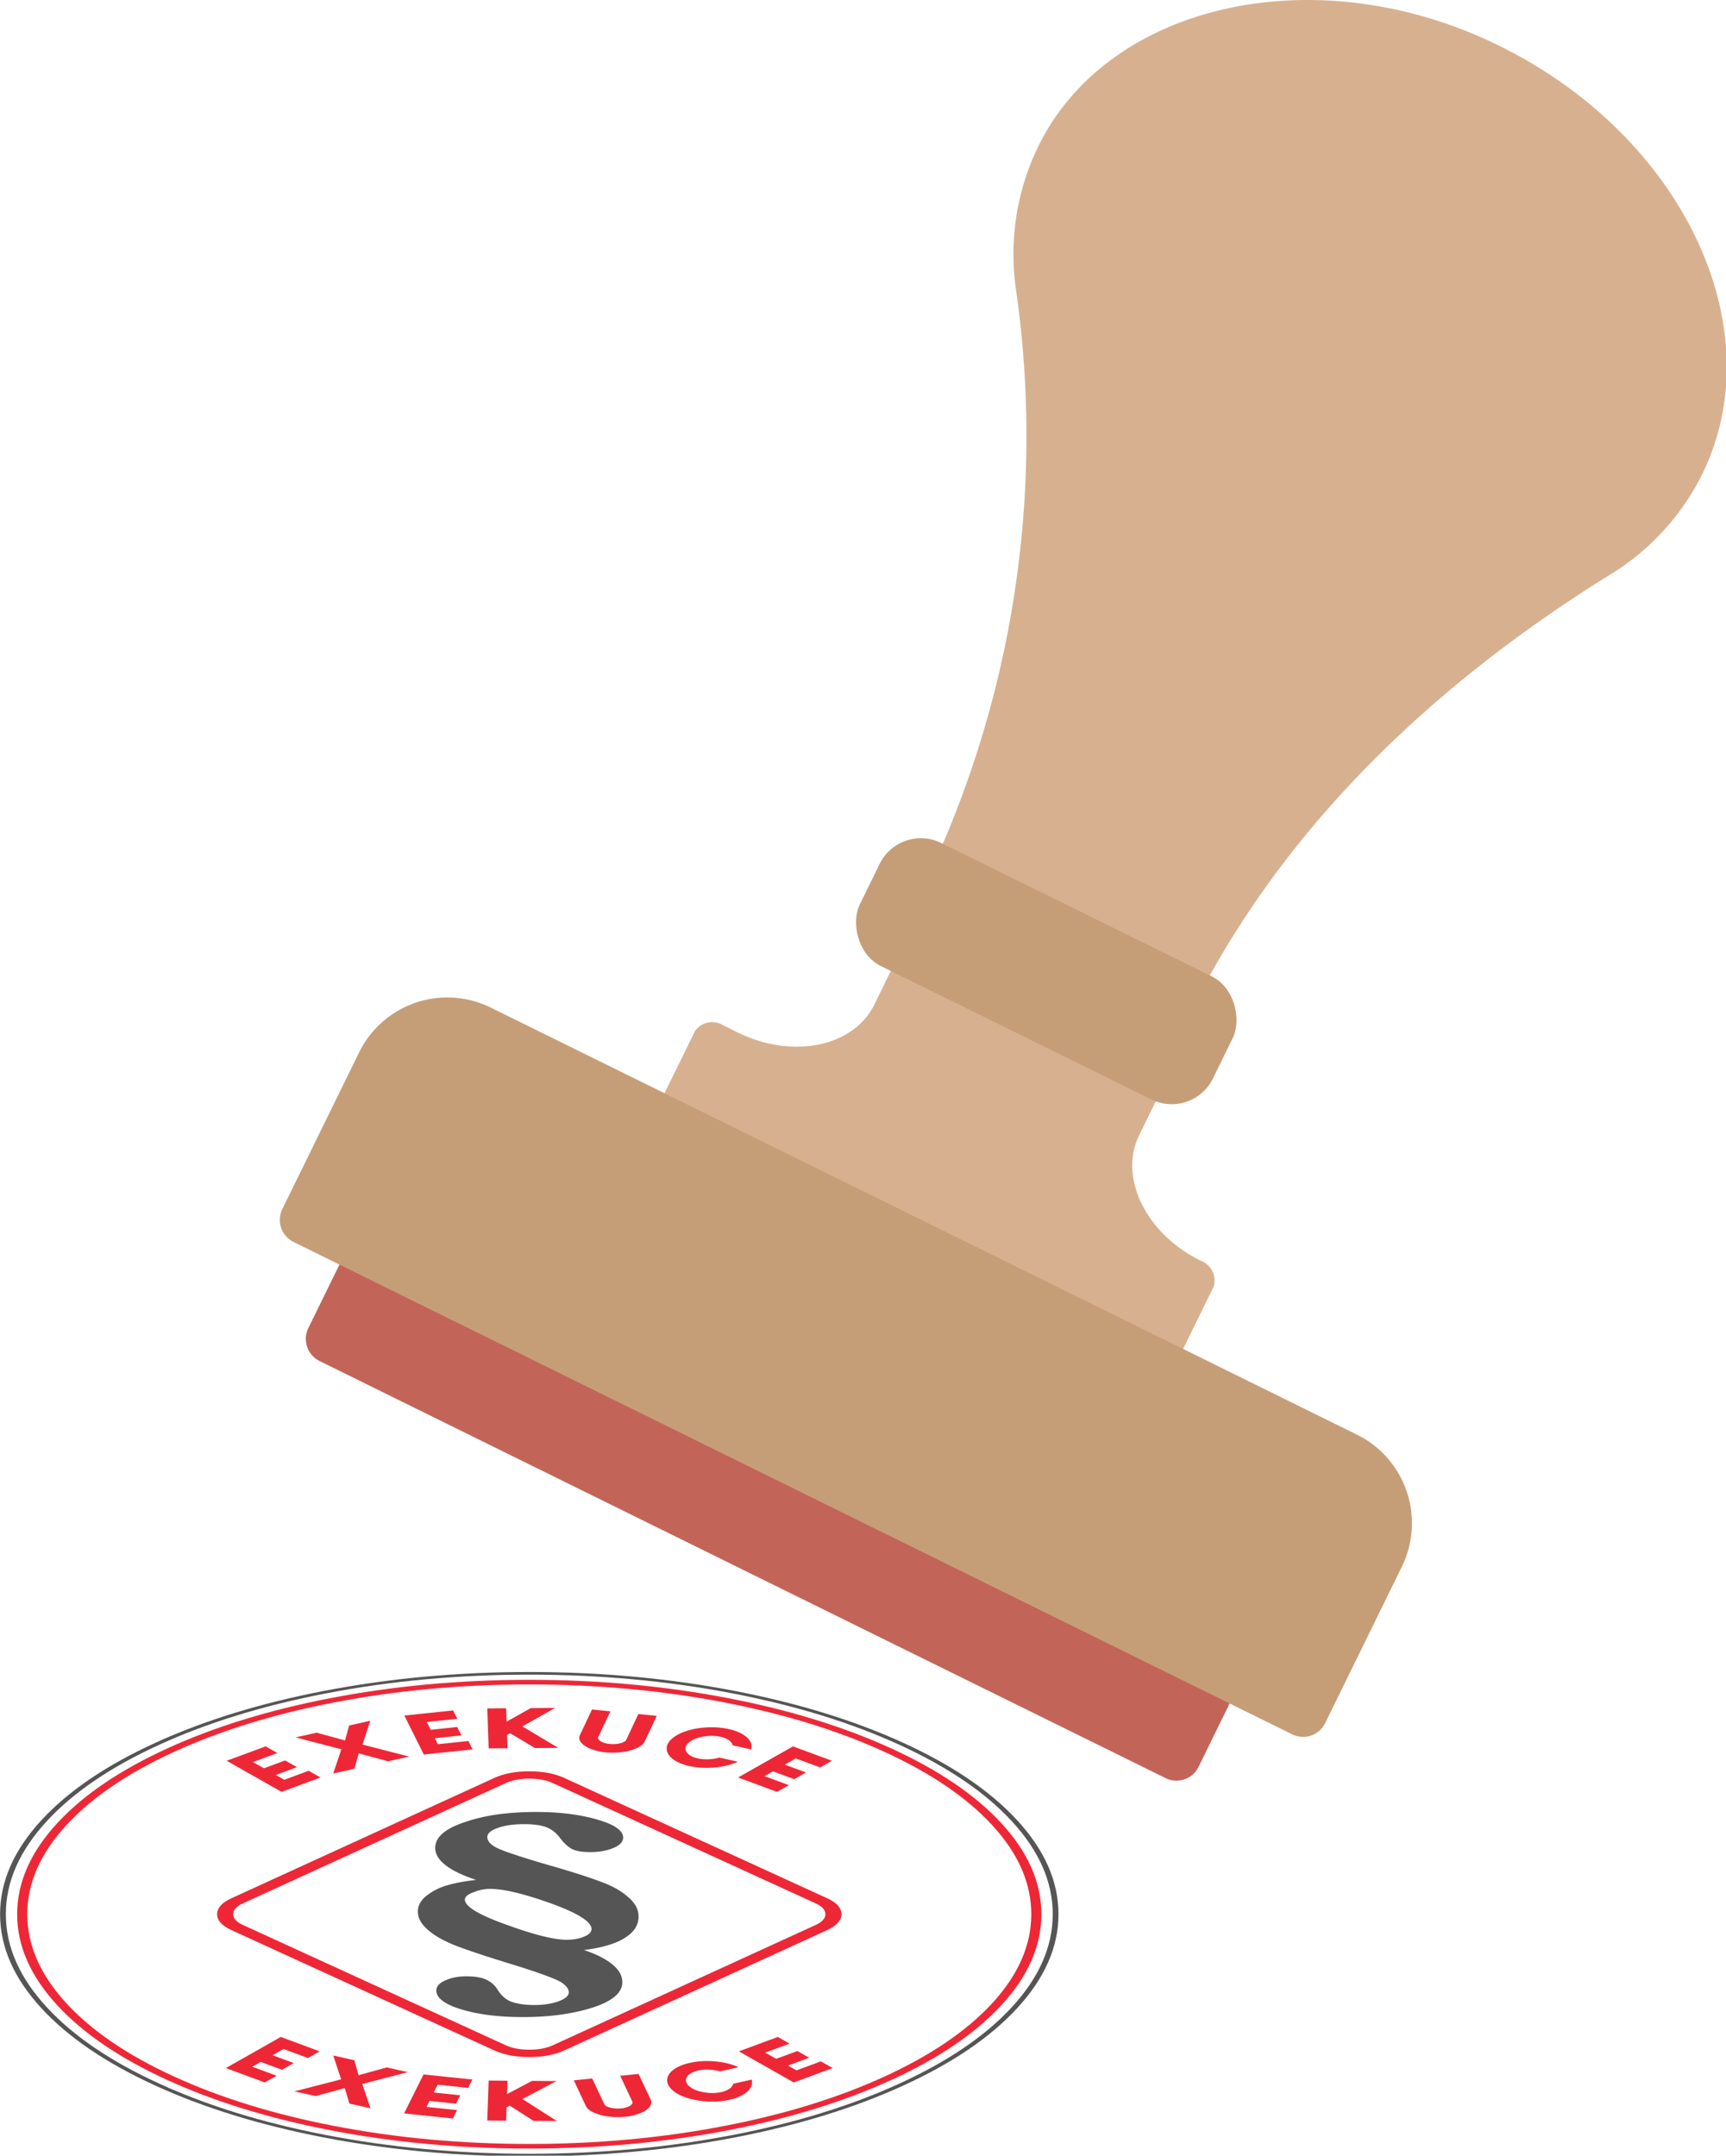 <svg xmlns="http://www.w3.org/2000/svg" version="1.1" width="100%" viewBox="0 0 100.19 125.14"><g transform="matrix(1.008 0 0 1.011 -10.63 0)"><path d="m30.732 71.314 51.262 25.199-2.428 4.94a1.416 1.416 45 0 1-1.896.646l-48.72-23.95a1.416 1.416 45 0 1-.646-1.896z" fill="#c26558"></path><path d="M79.69 72.389h-.001c-3.152-1.55-4.738-4.777-3.542-7.208l1.564-3.183-15.25-7.5-1.566 3.185c-1.195 2.432-4.719 3.147-7.87 1.598l-.82-.403a1.206 1.206 0 0 0-1.643.334l-1.75 3.56 1.245 1.613 26.5 13.1 2.122-.03 1.75-3.561a1.206 1.206 0 0 0-.739-1.505zM108.57 27.228c4.245-8.636-1.417-20.051-12.616-25.034C85.97-2.247 74.798.257 70.615 7.866a14.086 14.086 0 0 0-1.565 8.737 59.279 59.279 0 0 1-5.273 34.182l-.118.24 15.25 7.498.117-.238c5.142-10.459 13.77-18.81 24.24-25.29a14.073 14.073 0 0 0 5.304-5.768z" fill="#d7b18f"></path><rect transform="rotate(26.178)" x="76.808" y="14.875" width="22.66" height="7.875" rx="2.646" ry="2.646" fill="#c59e78"></rect><path d="m38.803 57.853 49.885 24.523a5.665 5.665 45 0 1 2.585 7.583l-4.415 8.98a1.416 1.416 45 0 1-1.895.646L27.452 71.314a1.416 1.416 45 0 1-.646-1.896l4.414-8.98a5.665 5.665 45 0 1 7.583-2.584z" fill="#c59e78"></path><path d="m39.01 102.088-15.128 6.903c-.556.254-.834.56-.834.92s.278.665.834.919l15.129 6.904c.556.254 1.228.38 2.014.38s1.458-.126 2.015-.38l15.129-6.904c.556-.254.834-.56.834-.92s-.278-.665-.834-.919l-15.13-6.903c-.556-.254-1.228-.381-2.014-.381s-1.458.127-2.014.38zm3.376 15.347c-.376.171-.829.257-1.36.257s-.985-.086-1.361-.257l-15.129-6.904c-.376-.172-.563-.378-.563-.62s.187-.45.563-.622l15.129-6.903c.376-.172.829-.258 1.36-.258s.985.086 1.361.258l15.128 6.903c.377.172.564.379.564.621s-.187.45-.564.621z" fill="#ee2737" fill-rule="evenodd"></path><path d="M46.43 105.514c0-.407-.5-.753-1.5-1.038-.989-.289-2.16-.434-3.515-.434-1.624 0-2.99.194-4.097.581-1.14.374-1.709.867-1.709 1.48 0 .358.198.69.597.994.386.304.973.586 1.758.846-.624.069-1.161.167-1.613.295a3.471 3.471 0 0 0-1.21.588c-.355.265-.532.577-.532.935 0 .373.199.729.596 1.067.387.334.935.638 1.645.913.72.275 1.904.662 3.55 1.163 1.408.446 2.246.763 2.515.95.259.186.386.365.386.537 0 .206-.197.38-.596.522-.387.143-.854.213-1.403.213-.472 0-.882-.054-1.225-.161-.334-.099-.62-.327-.856-.685a1.472 1.472 0 0 0-.678-.61c-.268-.128-.65-.192-1.144-.192-.451 0-.85.076-1.193.228-.356.152-.533.348-.533.589 0 .427.478.788 1.436 1.082.978.294 2.16.442 3.548.442 1.527 0 2.866-.182 4.016-.545 1.14-.368 1.71-.854 1.71-1.458 0-.367-.189-.706-.565-1.015-.376-.314-.924-.592-1.645-.832 1.054-.132 1.84-.365 2.355-.699.526-.32.79-.729.79-1.23 0-.402-.198-.772-.597-1.11-.387-.349-.913-.644-1.58-.884-.678-.26-1.715-.589-3.113-.987-1.506-.44-2.452-.755-2.838-.941-.388-.187-.581-.4-.581-.64 0-.207.204-.38.612-.523.409-.143.91-.214 1.5-.214.549 0 .979.06 1.291.177.311.122.575.331.79.625.236.305.468.516.694.633.236.113.59.17 1.064.17.484 0 .914-.077 1.29-.228.387-.157.58-.358.58-.604zm-6.71 5.005c-1.601-.569-2.402-1.05-2.402-1.443 0-.166.167-.308.5-.426a2.53 2.53 0 0 1 .968-.192c.763 0 1.924.277 3.483.832 1.56.564 2.34 1.055 2.34 1.472 0 .172-.135.314-.403.427-.29.128-.635.191-1.032.191-.721 0-1.872-.287-3.453-.861z" fill-rule="evenodd" fill="rgb(85, 85, 85)"></path><g fill="#ee2737"><path d="m28.321 101.676.682.386-2.243.826-3.161-1.787 2.243-.825.678.382-1.406.518.633.357 1.22-.45.68.386-1.218.449.488.276zM27.568 99.76l1.216-.27 1.631.445.238-.859 1.216-.27-.45 1.366 2.694.69-1.216.27-1.69-.454-.256.885-1.216.27.469-1.392zM37.52 99.967l.241.484-2.81.292-1.12-2.238 2.81-.293.24.48-1.758.183.224.448 1.527-.16.242.483-1.528.16.172.345zM39.746 99.622l.027.761-1.086.008-.08-2.296 1.085-.008.027.771 1.389-.78 1.408-.01-1.89 1.06 2.072 1.234-1.344.01-1.432-.852zM45 99.737c-.027.058-.013.115.041.17a.7.7 0 0 0 .251.148c.107.041.23.07.366.082.13.013.265.011.406-.005.14-.016.26-.045.358-.088.097-.039.16-.089.188-.149l.695-1.475 1.062.104-.696 1.476c-.067.14-.215.265-.445.372a2.892 2.892 0 0 1-.831.227c-.32.045-.641.051-.965.02a3.176 3.176 0 0 1-.865-.2c-.255-.101-.438-.222-.554-.363-.117-.137-.14-.278-.072-.423l.696-1.475 1.062.104zM53.033 101.156a3.67 3.67 0 0 1-.843.263 4.97 4.97 0 0 1-.978.09c-.336 0-.66-.035-.97-.104-.386-.087-.695-.215-.926-.385-.232-.17-.356-.358-.374-.564-.026-.206.065-.404.271-.597.206-.19.493-.345.862-.465.368-.12.773-.19 1.21-.211.43-.02.84.013 1.237.102.305.068.562.162.772.284.209.12.358.259.449.412a.564.564 0 0 1 .055.47l-1.058-.237a.525.525 0 0 0-.222-.293 1.277 1.277 0 0 0-.47-.194 2.428 2.428 0 0 0-.688-.05 2.627 2.627 0 0 0-.677.128 1.324 1.324 0 0 0-.495.272c-.118.11-.174.225-.167.343.006.118.071.226.195.325.123.098.29.17.501.218.195.044.401.061.62.053.22-.008.432-.04.636-.097zM55.975 102.503l-.682.385-2.243-.826 3.16-1.786 2.243.825-.677.383-1.404-.517-.632.357 1.22.45-.683.385-1.219-.449-.487.276zM26.479 119.188l-.683.385-2.243-.826 3.161-1.787 2.243.827-.676.382-1.406-.517-.631.358 1.22.449-.682.385-1.22-.45-.488.276zM29.736 118.026l1.216.27.243.86 1.624-.446 1.216.27-2.628.683.475 1.392-1.216-.27-.263-.886-1.683.455-1.215-.27 2.686-.69zM36.868 121.16l-.243.483-2.81-.293 1.12-2.238 2.81.292-.24.48-1.758-.183-.224.448 1.527.159-.242.483-1.528-.16-.172.346zM39.717 121.007l-.025.76-1.087-.007.081-2.296 1.086.008-.027.77 1.443-.76 1.407.01-1.962 1.032 1.983 1.265-1.343-.01-1.372-.873zM45.347 120.823c.027.057.091.106.19.147.1.04.22.07.361.087.137.018.272.02.407.006.132-.012.254-.04.367-.08a.62.62 0 0 0 .247-.148c.053-.054.066-.11.037-.17l-.696-1.476 1.06-.104.697 1.475c.066.141.043.282-.07.423-.111.14-.296.262-.551.363a3.128 3.128 0 0 1-.863.199 4.12 4.12 0 0 1-.968-.02 2.95 2.95 0 0 1-.832-.226c-.23-.103-.38-.227-.448-.372l-.695-1.476 1.06-.104zM53.83 119.409a.577.577 0 0 1-.06.464c-.088.153-.236.289-.443.408a2.681 2.681 0 0 1-.773.287c-.388.086-.799.12-1.234.098-.437-.02-.84-.09-1.207-.21-.372-.116-.661-.27-.868-.463-.204-.19-.298-.389-.28-.595.02-.207.145-.395.377-.567.225-.167.537-.295.932-.384.305-.068.627-.103.965-.104.337-.002.668.029.99.09.333.067.615.156.848.267l-1.059.237a2.9 2.9 0 0 0-.643-.099 2.401 2.401 0 0 0-.626.05c-.215.05-.384.122-.507.219-.122.096-.187.204-.194.322-.008.117.05.232.172.346.118.11.281.2.49.27s.437.113.683.129c.247.015.475 0 .686-.048.193-.043.35-.107.471-.192a.52.52 0 0 0 .222-.288zM57.817 118.361l.682.386-2.243.826-3.161-1.787 2.243-.826.678.382-1.404.518.631.357 1.22-.449.681.385-1.22.45.49.275z"></path></g><path d="M19.476 100.078c-2.812 1.283-4.989 2.757-6.53 4.42-1.597 1.723-2.396 3.528-2.396 5.414 0 1.886.799 3.69 2.395 5.413 1.542 1.664 3.719 3.138 6.53 4.42 2.812 1.284 6.04 2.277 9.688 2.98 3.775.73 7.73 1.094 11.862 1.094 4.133 0 8.087-.365 11.863-1.093 3.646-.704 6.875-1.697 9.687-2.98 2.812-1.283 4.988-2.757 6.53-4.42 1.597-1.723 2.396-3.528 2.396-5.414 0-1.886-.799-3.69-2.396-5.413-1.542-1.664-3.718-3.138-6.53-4.421s-6.04-2.276-9.687-2.98c-3.775-.729-7.73-1.093-11.863-1.093-4.133 0-8.087.364-11.862 1.093-3.646.704-6.876 1.697-9.687 2.98zm-8.594 9.834c0-1.865.79-3.65 2.37-5.354 1.525-1.646 3.678-3.103 6.459-4.373 2.782-1.269 5.975-2.251 9.58-2.947 3.735-.721 7.647-1.081 11.734-1.081s8 .36 11.734 1.081c3.606.696 6.799 1.678 9.581 2.947 2.78 1.27 4.934 2.727 6.459 4.373 1.58 1.704 2.37 3.489 2.37 5.354s-.79 3.65-2.37 5.354c-1.525 1.646-3.678 3.103-6.459 4.372-2.78 1.27-5.975 2.252-9.581 2.948-3.735.72-7.646 1.081-11.734 1.081s-7.999-.36-11.733-1.081c-3.606-.696-6.8-1.679-9.581-2.948-2.781-1.27-4.934-2.726-6.459-4.372-1.58-1.704-2.37-3.489-2.37-5.354z" fill-rule="evenodd" fill="rgb(85, 85, 85)"></path><path d="M20.172 100.396c-2.72 1.242-4.827 2.667-6.32 4.278-1.545 1.667-2.318 3.412-2.318 5.238 0 1.825.773 3.57 2.318 5.238 1.493 1.61 3.6 3.036 6.32 4.278 2.722 1.241 5.846 2.202 9.375 2.884 3.653.705 7.48 1.057 11.478 1.057 4 0 7.826-.352 11.479-1.057 3.529-.682 6.654-1.643 9.375-2.884 2.72-1.242 4.826-2.668 6.32-4.278 1.545-1.667 2.317-3.413 2.317-5.238 0-1.826-.772-3.571-2.318-5.238-1.493-1.61-3.599-3.036-6.32-4.278-2.721-1.242-5.845-2.203-9.374-2.884-3.652-.705-7.479-1.058-11.479-1.058-4 0-7.825.353-11.478 1.058-3.53.681-6.653 1.642-9.375 2.884zm-8.056 9.516c0-1.79.757-3.501 2.272-5.135 1.463-1.578 3.529-2.976 6.196-4.193 2.668-1.217 5.73-2.16 9.189-2.828 3.58-.691 7.331-1.036 11.252-1.036 3.922 0 7.672.345 11.253 1.036 3.458.668 6.52 1.61 9.189 2.828 2.667 1.216 4.733 2.615 6.196 4.193 1.515 1.634 2.271 3.345 2.271 5.135 0 1.79-.756 3.5-2.271 5.135-1.463 1.578-3.528 2.975-6.196 4.193-2.667 1.217-5.73 2.16-9.19 2.827-3.58.691-7.33 1.037-11.252 1.037-3.921 0-7.671-.346-11.252-1.037-3.459-.667-6.521-1.61-9.189-2.827-2.667-1.217-4.733-2.615-6.196-4.193-1.515-1.634-2.272-3.346-2.272-5.135z" fill="#ee2737" fill-rule="evenodd"></path></g></svg>